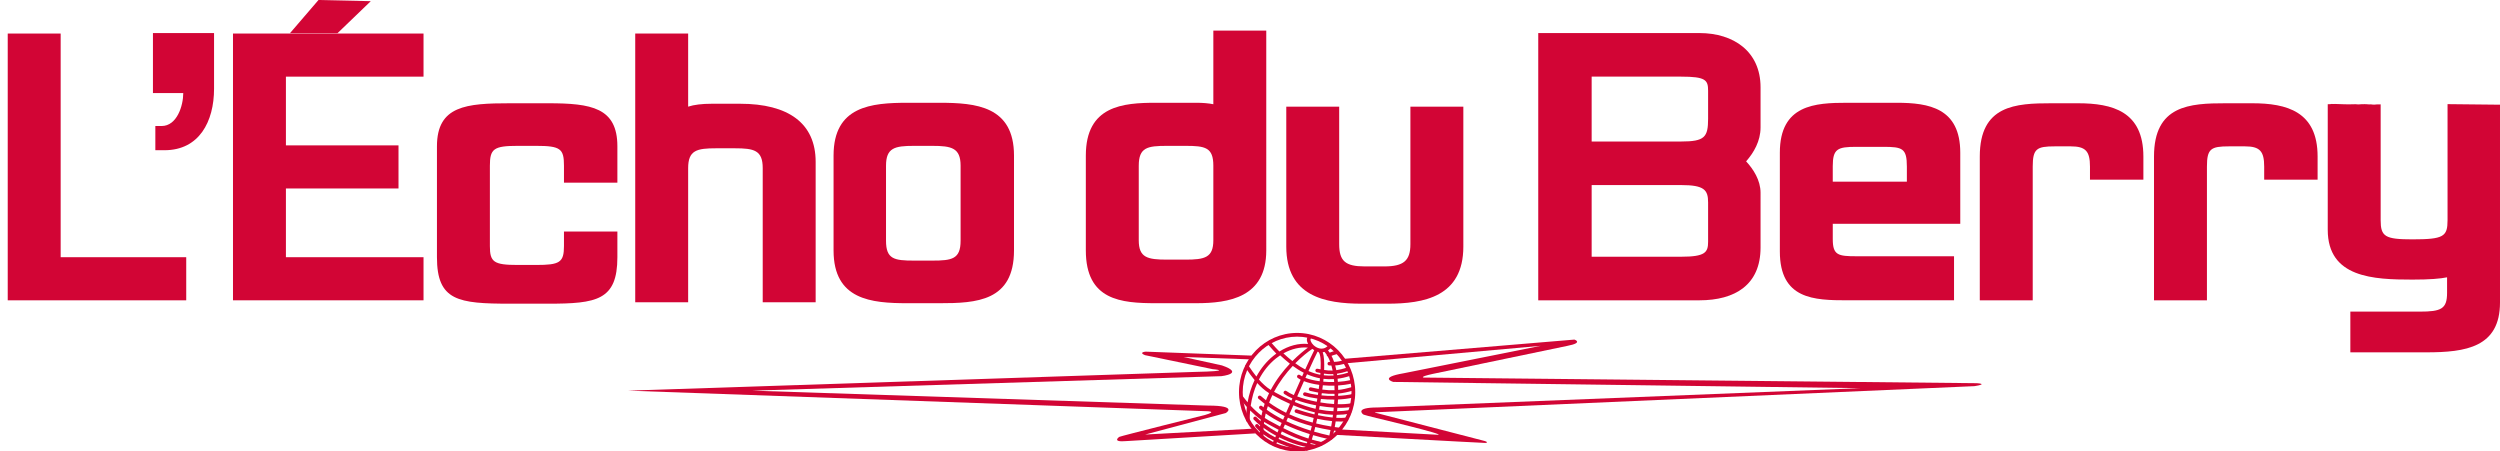 <?xml version="1.0" encoding="utf-8"?>
<!-- Generator: Adobe Illustrator 14.0.0, SVG Export Plug-In . SVG Version: 6.00 Build 43363)  -->
<!DOCTYPE svg PUBLIC "-//W3C//DTD SVG 1.1//EN" "http://www.w3.org/Graphics/SVG/1.1/DTD/svg11.dtd">
<svg version="1.1" id="Calque_1" xmlns="http://www.w3.org/2000/svg" xmlns:xlink="http://www.w3.org/1999/xlink" x="0px" y="0px"
	 width="476.268px" height="86px" viewBox="0 0 476.268 86" enable-background="new 0 0 476.268 86" xml:space="preserve">
<path fill="#D20535" d="M183,45.865c0,3.506-1.65,3.781-5.409,3.781h-3.482c-3.758,0-5.316-0.275-5.316-3.781V31.569
	c0-3.412,1.65-3.781,5.316-3.781h3.482c3.667,0,5.409,0.369,5.409,3.781V45.865z M178.967,19.58h-6.05
	c-6.966,0-14.117,0.645-14.117,10.054v18.078c0,9.406,7.15,10.053,14.117,10.053h6.05c7.059,0,14.208-0.369,14.208-10.053V29.633
	C193.174,20.225,185.933,19.58,178.967,19.58"/>
<polygon fill="#D20535" points="60.676,0 55.232,6.333 64.287,6.333 70.636,0.224 "/>
<path fill="#D20535" d="M104.416,19.672h-7.241c-8.342,0-13.933,0.46-13.933,8.209V49c0,8.303,4.033,8.855,13.933,8.855h7.241
	c9.257,0,13.2-0.645,13.2-8.855v-4.887H107.44v2.767c0,3.136-0.824,3.597-5.315,3.597h-3.483c-4.583,0-5.316-0.553-5.316-3.597
	V31.57c0-3.229,0.733-3.783,5.316-3.783h3.483c4.675,0,5.315,0.554,5.315,3.783v3.228h10.176v-6.917
	C117.616,20.502,112.666,19.672,104.416,19.672"/>
<polygon fill="#D20535" points="1.472,6.391 1.472,57.213 35.478,57.213 35.478,49 11.556,49 11.556,6.391 "/>
<polygon fill="#D20535" points="44.386,57.211 80.684,57.211 80.684,49 54.469,49 54.469,35.905 75.918,35.905 75.918,27.696 
	54.469,27.696 54.469,14.601 80.684,14.601 80.684,6.39 44.386,6.39 "/>
<path fill="#D20535" d="M29.137,17.736h5.774c0,2.396-1.192,6.271-4.125,6.271h-1.192v4.611h1.741c6.602,0,9.443-5.441,9.443-11.712
	V6.298H29.137V17.736z"/>
<path fill="#D20535" d="M140.997,19.765h-5.408c-1.832,0-3.39,0.183-4.491,0.553V6.39h-10.083v51.19h10.083V32.031
	c0-3.413,1.65-3.781,5.315-3.781h3.576c3.667,0,5.315,0.368,5.315,3.781V57.58h10.084V30.833
	C155.389,23.453,150.163,19.765,140.997,19.765"/>
<path fill="#D20535" d="M429.053,19.672h-5.042c-6.872,0-13.658,0.37-13.658,10.139v27.4h10.084v-25.47
	c0-3.402,0.733-3.86,4.216-3.86h3.026c2.84,0,3.665,0.919,3.665,3.86v2.481h10.176v-4.412
	C441.52,21.239,435.652,19.672,429.053,19.672"/>
<path fill="#D20535" d="M395.862,19.672h-5.04c-6.874,0-13.658,0.37-13.658,10.139v27.4h10.085v-25.47c0-3.402,0.73-3.86,4.215-3.86
	h3.024c2.843,0,3.667,0.919,3.667,3.86v2.481h10.174v-4.412C408.329,21.239,402.465,19.672,395.862,19.672"/>
<path fill="#D20535" d="M466.275,19.839v22.098c0,3.137-0.733,3.661-6.692,3.661c-5.223,0-6.05-0.524-6.05-3.661V19.88
	c-0.111,0.009-0.223,0.014-0.344,0.014c-0.097,0-0.193-0.005-0.29-0.011c-0.181,0.03-0.366,0.051-0.572,0.051
	c-0.232,0-0.45-0.021-0.653-0.056c-0.095,0.008-0.188,0.017-0.29,0.017c-0.193,0-0.374-0.017-0.55-0.042
	c-0.037,0.001-0.072,0.003-0.106,0.003c-0.082,0-0.156-0.012-0.233-0.017c-0.126,0.012-0.252,0.017-0.384,0.017
	c-0.044,0-0.084-0.008-0.123-0.009c-0.053,0.003-0.1,0.006-0.149,0.008c-0.176,0.023-0.354,0.039-0.55,0.039
	c-0.19,0-0.371-0.017-0.544-0.041c-0.022,0.001-0.045,0.002-0.069,0.002c-0.018,0-0.03-0.001-0.048-0.001
	c-1.258,0.048-2.53,0.007-3.794-0.051c-0.102,0.007-0.2,0.014-0.305,0.014c-0.108,0-0.215-0.006-0.321-0.016
	c-0.198,0.033-0.401,0.054-0.624,0.054c-0.045,0-0.087-0.003-0.132-0.005V43.77c0,9.148,8.708,9.496,16.132,9.496
	c3.299,0,5.317-0.172,6.601-0.435v2.962c0,3.053-1.1,3.574-5.226,3.574h-13.2v7.756h14.485c7.514,0,14.024-0.961,14.024-9.5V19.946
	C472.935,19.897,469.606,19.864,466.275,19.839"/>
<path fill="#D20535" d="M363.273,34.613h-14.118v-2.951c0-3.32,0.916-3.688,4.489-3.688h5.137c3.665,0,4.492,0.276,4.492,3.781
	V34.613z M361.345,19.58h-9.438c-6.145,0-12.833,0.368-12.833,9.499v18.83c0,9.117,6.508,9.299,12.833,9.299h20.35v-8.389h-18.52
	c-3.571,0-4.581-0.183-4.581-3.271v-2.909h24.289V29.079C373.444,20.595,367.488,19.58,361.345,19.58"/>
<path fill="#D20535" d="M231.15,45.773c0,3.32-1.65,3.688-5.317,3.688h-3.482c-3.758,0-5.409-0.368-5.409-3.688V31.569
	c0-3.504,1.651-3.782,5.409-3.782h3.482c3.758,0,5.317,0.278,5.317,3.782V45.773z M231.15,19.857
	c-0.916-0.185-2.018-0.278-3.3-0.278h-7.608c-6.324,0-13.384,0.554-13.384,10.054v18.078c0,9.498,6.692,10.053,13.384,10.053h7.608
	c6.323,0,13.383-1.109,13.383-10.053V5.836H231.15V19.857z"/>
<path fill="#D20535" d="M268.692,46.512c0,3.136-1.285,4.242-4.95,4.242h-3.76c-3.665,0-4.857-1.016-4.857-4.242V20.318h-10.08
	v26.655c0,9.5,7.423,10.883,14.393,10.883h4.854c6.966,0,14.485-1.291,14.485-10.883V20.318h-10.085V46.512z"/>
<path fill="#D20535" d="M325.405,22.623c0,3.505-0.642,4.336-5.134,4.336h-17.049v-12.36h17.049c4.673,0,5.134,0.646,5.134,2.675
	V22.623z M325.405,46.07c0,2.016-0.55,2.838-5.134,2.838h-17.049V35.257h17.049c4.4,0,5.134,0.918,5.134,3.298V46.07z
	 M323.756,6.299h-30.709v50.912h30.709c6.783,0,11.642-2.955,11.642-10.043V36.725c0-2.389-1.377-4.509-2.751-5.985
	c1.466-1.66,2.751-3.873,2.751-6.455v-7.656C335.397,9.803,330.264,6.299,323.756,6.299"/>
<path fill="#D20535" d="M248.924,85.848c-0.046,0-0.093-0.01-0.14-0.031c-0.173-0.074-0.252-0.279-0.177-0.453
	c0.148-0.338,0.297-0.727,0.444-1.162c-1.675-0.527-3.165-1.162-4.847-2.006c-0.577,1.303-1.008,2.256-1.191,2.605
	c-0.089,0.168-0.297,0.234-0.466,0.145c-0.168-0.088-0.235-0.299-0.145-0.467c0.176-0.336,0.608-1.293,1.184-2.596
	c-0.67-0.346-1.376-0.725-2.139-1.145c-0.21-0.115-0.417-0.236-0.62-0.365c-0.106,0.813-0.15,1.648-0.118,2.506
	c0.01,0.191-0.14,0.352-0.33,0.359c-0.197,0.01-0.352-0.141-0.361-0.332c-0.039-1.031,0.022-2.02,0.163-2.971
	c-0.758-0.549-1.438-1.156-2.02-1.742c-0.057,0.602-0.083,1.215-0.081,1.838c0.001,0.193-0.154,0.346-0.345,0.346
	c-0.19,0-0.345-0.15-0.346-0.342c-0.002-0.854,0.047-1.688,0.149-2.5c-0.573-0.637-1.006-1.197-1.271-1.559
	c-0.113-0.156-0.079-0.371,0.075-0.484c0.156-0.111,0.372-0.078,0.483,0.074c0.272,0.371,0.556,0.73,0.849,1.076
	c0.266-1.514,0.717-2.938,1.336-4.234c-0.657-0.787-1.161-1.527-1.473-1.988c-0.115-0.168-0.205-0.303-0.271-0.389
	c-0.114-0.154-0.083-0.369,0.07-0.486c0.152-0.113,0.369-0.082,0.483,0.07c0.07,0.094,0.167,0.236,0.29,0.418
	c0.274,0.4,0.698,1.027,1.243,1.701c0.837-1.545,1.927-2.885,3.239-3.949c0.184-0.148,0.367-0.291,0.554-0.424
	c-0.378-0.375-0.875-0.938-1.366-1.498l-0.214-0.246c-0.127-0.143-0.113-0.359,0.031-0.488c0.142-0.123,0.362-0.113,0.486,0.031
	l0.22,0.25c0.375,0.43,1.028,1.174,1.43,1.557c1.762-1.109,3.674-1.615,5.464-1.439c-0.31-0.584-0.31-1.172,0.052-1.563
	c0.127-0.141,0.347-0.146,0.485-0.02c0.141,0.129,0.151,0.348,0.02,0.488c-0.237,0.258-0.024,0.84,0.486,1.322
	c0.547,0.523,1.742,1.137,2.739,0.119c0.134-0.135,0.352-0.139,0.488-0.004c0.137,0.133,0.139,0.354,0.005,0.488
	c-0.151,0.156-0.313,0.285-0.476,0.391c0.111,0.139,0.213,0.281,0.314,0.434c0.079-0.027,0.134-0.049,0.195-0.072
	c0.152-0.061,0.342-0.135,0.899-0.291c0.183-0.047,0.374,0.061,0.425,0.244s-0.056,0.373-0.242,0.426
	c-0.522,0.143-0.69,0.211-0.827,0.264c-0.033,0.014-0.064,0.025-0.097,0.037c0.187,0.355,0.348,0.742,0.488,1.148
	c0.661-0.023,1.142-0.119,1.926-0.322c0.188-0.047,0.374,0.064,0.419,0.25c0.05,0.184-0.062,0.373-0.245,0.42
	c-0.757,0.193-1.263,0.297-1.888,0.332c0.078,0.291,0.149,0.592,0.212,0.902c0.604-0.086,1.297-0.25,2.158-0.525
	c0.182-0.057,0.377,0.043,0.437,0.225c0.057,0.182-0.045,0.375-0.229,0.434c-0.886,0.283-1.608,0.455-2.245,0.547
	c0.015,0.088,0.027,0.18,0.04,0.268c0.71-0.092,1.455-0.26,2.237-0.514c0.182-0.061,0.377,0.039,0.437,0.221
	c0.06,0.18-0.042,0.375-0.223,0.436c-0.825,0.27-1.617,0.445-2.368,0.541c0.02,0.197,0.038,0.396,0.052,0.596
	c0.833-0.053,1.665-0.166,2.457-0.352c0.188-0.045,0.369,0.07,0.414,0.258c0.044,0.186-0.072,0.371-0.258,0.414
	c-0.837,0.197-1.706,0.316-2.572,0.373c0.012,0.277,0.02,0.559,0.023,0.842c0.843-0.088,1.694-0.27,2.623-0.543
	c0.186-0.055,0.376,0.051,0.431,0.232c0.052,0.184-0.052,0.375-0.235,0.43c-1,0.297-1.911,0.488-2.82,0.578
	c-0.002,0.145-0.003,0.289-0.008,0.434c0.929-0.045,1.877-0.158,2.786-0.365c0.193-0.043,0.372,0.072,0.416,0.26
	c0.042,0.184-0.074,0.371-0.26,0.412c-0.971,0.221-1.979,0.34-2.969,0.385c-0.015,0.299-0.032,0.598-0.055,0.896
	c0.926,0.023,1.795-0.025,2.535-0.17c0.187-0.037,0.367,0.088,0.404,0.277c0.034,0.186-0.087,0.365-0.275,0.402
	c-0.77,0.148-1.704,0.201-2.722,0.174c-0.021,0.219-0.041,0.436-0.066,0.654c0.784-0.01,1.555-0.078,2.325-0.203
	c0.184-0.027,0.366,0.096,0.396,0.283c0.029,0.189-0.097,0.367-0.287,0.398c-0.833,0.135-1.669,0.207-2.516,0.215
	c-0.023,0.188-0.05,0.375-0.076,0.563c0.655,0.035,1.296,0.031,1.898-0.031c0.186-0.023,0.356,0.119,0.379,0.309
	c0.02,0.189-0.119,0.359-0.308,0.379c-0.661,0.066-1.359,0.072-2.072,0.031c-0.056,0.361-0.115,0.721-0.181,1.074
	c0.369,0.055,0.743,0.104,1.123,0.15c0.189,0.023,0.322,0.195,0.301,0.385c-0.023,0.191-0.199,0.324-0.384,0.301
	c-0.396-0.047-0.785-0.1-1.17-0.156c-0.081,0.408-0.167,0.811-0.257,1.203c0.035,0.064,0.046,0.145,0.03,0.223
	c-0.025,0.131-0.121,0.227-0.238,0.264c-0.075,0.049-0.171,0.07-0.27,0.047c-0.069-0.016-0.129-0.051-0.172-0.1
	c-1.054-0.223-2.084-0.482-3.083-0.775c-0.083,0.293-0.166,0.574-0.248,0.844c0.584,0.17,1.196,0.33,1.853,0.482
	c0.186,0.043,0.3,0.229,0.257,0.416c-0.043,0.186-0.228,0.301-0.416,0.256c-0.671-0.156-1.303-0.32-1.904-0.494
	c-0.159,0.475-0.313,0.895-0.464,1.238C249.184,85.77,249.057,85.848,248.924,85.848 M244.482,81.561
	c1.665,0.838,3.133,1.465,4.782,1.984c0.083-0.27,0.167-0.551,0.248-0.844c-1.689-0.523-3.279-1.141-4.726-1.826
	C244.682,81.111,244.581,81.342,244.482,81.561 M250.343,82.23c0.942,0.275,1.914,0.523,2.906,0.738
	c0.077-0.342,0.151-0.689,0.22-1.039c-1.004-0.166-1.97-0.361-2.901-0.588C250.494,81.646,250.417,81.943,250.343,82.23
	 M245.062,80.242c1.417,0.674,2.974,1.277,4.634,1.793c0.072-0.281,0.144-0.568,0.215-0.859c-1.632-0.438-3.145-0.971-4.552-1.609
	C245.259,79.795,245.16,80.021,245.062,80.242 M250.729,80.67c0.918,0.225,1.876,0.418,2.87,0.58
	c0.062-0.338,0.12-0.678,0.174-1.021c-0.955-0.092-1.922-0.258-2.843-0.453C250.863,80.078,250.795,80.375,250.729,80.67
	 M240.947,79.625c0.279,0.186,0.556,0.355,0.833,0.508c0.744,0.408,1.433,0.777,2.085,1.117c0.097-0.221,0.196-0.447,0.299-0.678
	c-1.113-0.559-2.131-1.162-3.038-1.799C241.063,79.053,241,79.338,240.947,79.625 M245.637,78.932
	c1.367,0.623,2.843,1.146,4.434,1.57c0.067-0.289,0.132-0.582,0.194-0.877c-1.322-0.314-2.519-0.682-3.397-0.979
	c-0.182-0.063-0.28-0.258-0.219-0.438c0.061-0.18,0.256-0.279,0.437-0.217c0.733,0.244,1.936,0.623,3.323,0.951
	c0.027-0.129,0.052-0.256,0.08-0.385c-1.313-0.303-2.673-0.746-4.1-1.344c-0.176,0.4-0.351,0.795-0.519,1.184
	C245.792,78.578,245.713,78.756,245.637,78.932 M241.32,78.063c0.917,0.664,1.967,1.293,3.121,1.877
	c0.097-0.219,0.194-0.443,0.295-0.668c-1.142-0.559-2.208-1.189-3.202-1.893C241.458,77.604,241.387,77.83,241.32,78.063
	 M251.074,79.094c0.901,0.191,1.858,0.357,2.801,0.449c0.023-0.174,0.047-0.346,0.069-0.52c-0.913-0.031-1.841-0.139-2.79-0.322
	C251.127,78.832,251.1,78.961,251.074,79.094 M238.269,77.309c0.655,0.701,1.348,1.334,2.048,1.865
	c0.057-0.291,0.122-0.574,0.192-0.854c-0.182-0.143-0.358-0.283-0.527-0.424c-0.147-0.123-0.167-0.342-0.044-0.486
	s0.338-0.168,0.486-0.045c0.093,0.078,0.188,0.154,0.285,0.234c0.068-0.227,0.141-0.449,0.218-0.668
	c-0.405-0.309-0.795-0.629-1.174-0.963c-0.144-0.125-0.159-0.344-0.032-0.486s0.344-0.156,0.488-0.031
	c0.314,0.275,0.639,0.543,0.968,0.803c0.184-0.465,0.383-0.914,0.597-1.352c-0.854-0.523-1.617-1.221-2.265-1.928
	C238.91,74.301,238.492,75.76,238.269,77.309 M241.777,76.703c1,0.721,2.077,1.367,3.234,1.934c0.073-0.17,0.15-0.342,0.227-0.516
	c0.168-0.387,0.341-0.781,0.515-1.182c-1.074-0.475-2.189-1.031-3.35-1.676C242.177,75.729,241.966,76.209,241.777,76.703
	 M251.287,78.02c0.935,0.182,1.846,0.287,2.741,0.314c0.024-0.229,0.047-0.453,0.067-0.68c-0.867-0.055-1.776-0.16-2.683-0.309
	C251.372,77.57,251.33,77.797,251.287,78.02 M246.665,76.582c1.379,0.574,2.692,1.004,3.955,1.297
	c0.041-0.217,0.08-0.436,0.119-0.654c-1.395-0.264-2.749-0.631-3.89-1.063C246.786,76.301,246.726,76.443,246.665,76.582
	 M251.533,76.664c0.878,0.148,1.767,0.256,2.618,0.307c0.02-0.283,0.039-0.564,0.052-0.846c-0.901,0.01-1.764-0.037-2.559-0.119
	C251.607,76.225,251.57,76.445,251.533,76.664 M247.129,75.521c1.078,0.4,2.377,0.758,3.729,1.02
	c0.036-0.205,0.068-0.41,0.104-0.615c-1.019-0.137-1.882-0.326-2.472-0.512c-0.182-0.059-0.284-0.252-0.227-0.434
	c0.06-0.182,0.252-0.283,0.435-0.227c0.566,0.18,1.391,0.361,2.366,0.49c0.024-0.15,0.047-0.301,0.068-0.451
	c-0.484-0.084-0.992-0.193-1.531-0.324c-0.184-0.045-0.298-0.232-0.251-0.416c0.043-0.186,0.228-0.301,0.416-0.256
	c0.514,0.125,0.999,0.23,1.462,0.311c0.033-0.266,0.068-0.527,0.098-0.787c-1.112-0.148-2.117-0.395-2.917-0.705
	C247.994,73.555,247.561,74.539,247.129,75.521 M242.717,74.646c1.151,0.639,2.253,1.191,3.313,1.66
	c0.06-0.135,0.119-0.268,0.178-0.404c-0.606-0.262-1.129-0.547-1.538-0.844c-0.156-0.111-0.189-0.328-0.077-0.48
	c0.114-0.156,0.33-0.189,0.483-0.078c0.357,0.262,0.839,0.518,1.41,0.764c0.435-0.99,0.873-1.98,1.294-2.93
	c-0.203-0.104-0.386-0.215-0.542-0.326c-0.153-0.115-0.188-0.33-0.078-0.484c0.112-0.154,0.329-0.189,0.483-0.078
	c0.123,0.09,0.261,0.176,0.417,0.258c0.105-0.236,0.209-0.469,0.31-0.697c-0.758-0.385-1.455-0.834-2.089-1.301
	C245.02,71.057,243.733,72.725,242.717,74.646 M251.751,75.326c0.771,0.078,1.611,0.123,2.479,0.107
	c0.002-0.135,0.005-0.27,0.009-0.404c-0.782,0.031-1.574-0.01-2.425-0.127C251.793,75.043,251.771,75.184,251.751,75.326
	 M251.91,74.217c0.819,0.111,1.58,0.152,2.33,0.119c-0.004-0.291-0.012-0.58-0.024-0.863c-0.746,0.02-1.494-0.008-2.204-0.076
	C251.98,73.668,251.947,73.941,251.91,74.217 M239.834,72.305c0.638,0.723,1.399,1.449,2.254,1.979
	c1.061-1.988,2.387-3.668,3.644-4.998c-0.695-0.547-1.308-1.1-1.844-1.588c-0.015,0.008-0.027,0.016-0.043,0.023
	c-0.277,0.184-0.551,0.383-0.816,0.6C241.721,69.383,240.644,70.736,239.834,72.305 M252.089,72.707
	c0.672,0.063,1.378,0.09,2.083,0.072c-0.012-0.188-0.03-0.373-0.049-0.559c-0.691,0.047-1.353,0.027-1.983-0.047
	C252.125,72.35,252.108,72.527,252.089,72.707 M248.69,71.986c0.738,0.285,1.677,0.51,2.717,0.645
	c0.02-0.188,0.04-0.377,0.057-0.559c-0.887-0.166-1.707-0.434-2.469-0.77C248.896,71.527,248.794,71.756,248.69,71.986
	 M252.197,71.492c0.587,0.068,1.199,0.088,1.845,0.047c-0.013-0.09-0.024-0.178-0.04-0.266c-0.639,0.037-1.198-0.008-1.78-0.098
	C252.212,71.279,252.207,71.385,252.197,71.492 M249.274,70.684c0.696,0.309,1.443,0.553,2.249,0.705
	c0.007-0.111,0.017-0.223,0.024-0.332c-0.183-0.035-0.37-0.072-0.567-0.111l-0.115-0.023c-0.187-0.037-0.308-0.221-0.271-0.406
	c0.037-0.188,0.224-0.305,0.406-0.271l0.114,0.023c0.164,0.033,0.319,0.063,0.473,0.092c0.077-1.693-0.027-2.932-0.389-3.283
	c-0.008-0.01-0.019-0.021-0.03-0.033c-0.054-0.014-0.109-0.029-0.163-0.047C250.617,67.744,249.998,69.078,249.274,70.684
	 M252.259,70.48c0.54,0.088,1.052,0.135,1.618,0.107c-0.067-0.332-0.146-0.648-0.231-0.953c-0.131-0.002-0.268-0.006-0.413-0.01
	c-0.189-0.008-0.34-0.166-0.332-0.357c0.005-0.189,0.141-0.324,0.356-0.334c0.054,0.002,0.106,0.002,0.158,0.006
	c-0.136-0.365-0.292-0.707-0.465-1.02c-0.1-0.041-0.176-0.125-0.201-0.236c-0.01-0.039-0.012-0.074-0.01-0.111
	c-0.125-0.191-0.258-0.367-0.398-0.531c-0.119,0.029-0.233,0.051-0.352,0.063C252.246,67.814,252.318,69.014,252.259,70.48
	 M246.761,69.205c0.582,0.428,1.21,0.83,1.89,1.182c0.716-1.586,1.329-2.906,1.721-3.67c-0.126-0.076-0.25-0.16-0.366-0.252
	C249.161,67.027,247.989,67.961,246.761,69.205 M244.5,67.318c0.518,0.471,1.086,0.977,1.712,1.471
	c1.2-1.207,2.29-2.076,2.955-2.566C247.672,66.07,246.028,66.463,244.5,67.318"/>
<path fill="#D20535" d="M250.151,85.354c-0.015,0-0.03,0-0.044-0.004c-5.325-0.668-9.878-3.928-11.249-5.402
	c-0.13-0.139-0.123-0.357,0.017-0.486c0.139-0.131,0.359-0.123,0.489,0.018c1.314,1.412,5.692,4.543,10.829,5.186
	c0.191,0.027,0.325,0.197,0.3,0.389C250.471,85.225,250.322,85.354,250.151,85.354"/>
<path fill="#D20535" d="M247.11,86c-6.106,0-11.074-5.064-11.074-11.289s4.968-11.287,11.074-11.287
	c6.104,0,11.071,5.063,11.071,11.287S253.215,86,247.11,86 M247.11,64.135c-5.713,0-10.363,4.744-10.363,10.576
	s4.649,10.576,10.363,10.576c5.711,0,10.358-4.744,10.358-10.576S252.821,64.135,247.11,64.135"/>
<path fill="#D20535" d="M298.631,65.881c3.086-0.596,1.306-1.188,1.306-1.188l-44.008,3.678l0.592,0.83l37.012-3.32l-26.098,5.223
	c-4.861,0.826-2.016,1.656-2.016,1.656l88.962,1.188l-91.93,3.676c-4.507,0-2.785,1.291-2.785,1.291s-0.266,0.043,2.535,0.713
	c0,0,13.608,3.244,11.699,3.199l-18.638-1.021l-0.758,1.037c0,0,26.954,1.498,28.515,1.543c0,0,0.892-0.135-0.624-0.49
	l-20.283-5.248c0,0-0.387-0.074-0.062-0.105l114.113-4.98c2.771-0.443,0.401-0.563,0.401-0.563L271.23,71.93
	c0,0-0.95-0.119,1.778-0.711L298.631,65.881z"/>
<path fill="#D20535" d="M231.018,70.33c0,0,4.448,0.354-3.558,0.529l-107.825,3.563l110.138,3.912c0,0,2.312,0-0.178,0.711
	c0,0-16.014,4.006-16.37,4.184c0,0-1.557,1.066,1.379,0.801l24.598-1.469l-0.622-0.891l-20.418,1.113l15.347-4.092
	c0,0,2.492-1.424-3.382-1.424L143.3,74.422l89.365-2.758c0,0,4.582-0.506,0.132-2.047l-7.294-1.602l12.544,0.443l0.445-0.711
	l-20.239-0.756c0,0-1.421,0.133-0.133,0.668L231.018,70.33z"/>
<path fill="#D20535" d="M248.269,85.965c-0.028,0-0.059-0.006-0.089-0.014c-4.589-1.25-7.363-2.668-8.99-4.6
	c-0.124-0.145-0.107-0.361,0.042-0.486c0.144-0.123,0.361-0.105,0.485,0.043c1.533,1.814,4.198,3.164,8.643,4.379
	c0.186,0.049,0.293,0.238,0.243,0.422C248.563,85.863,248.423,85.965,248.269,85.965"/>
</svg>
